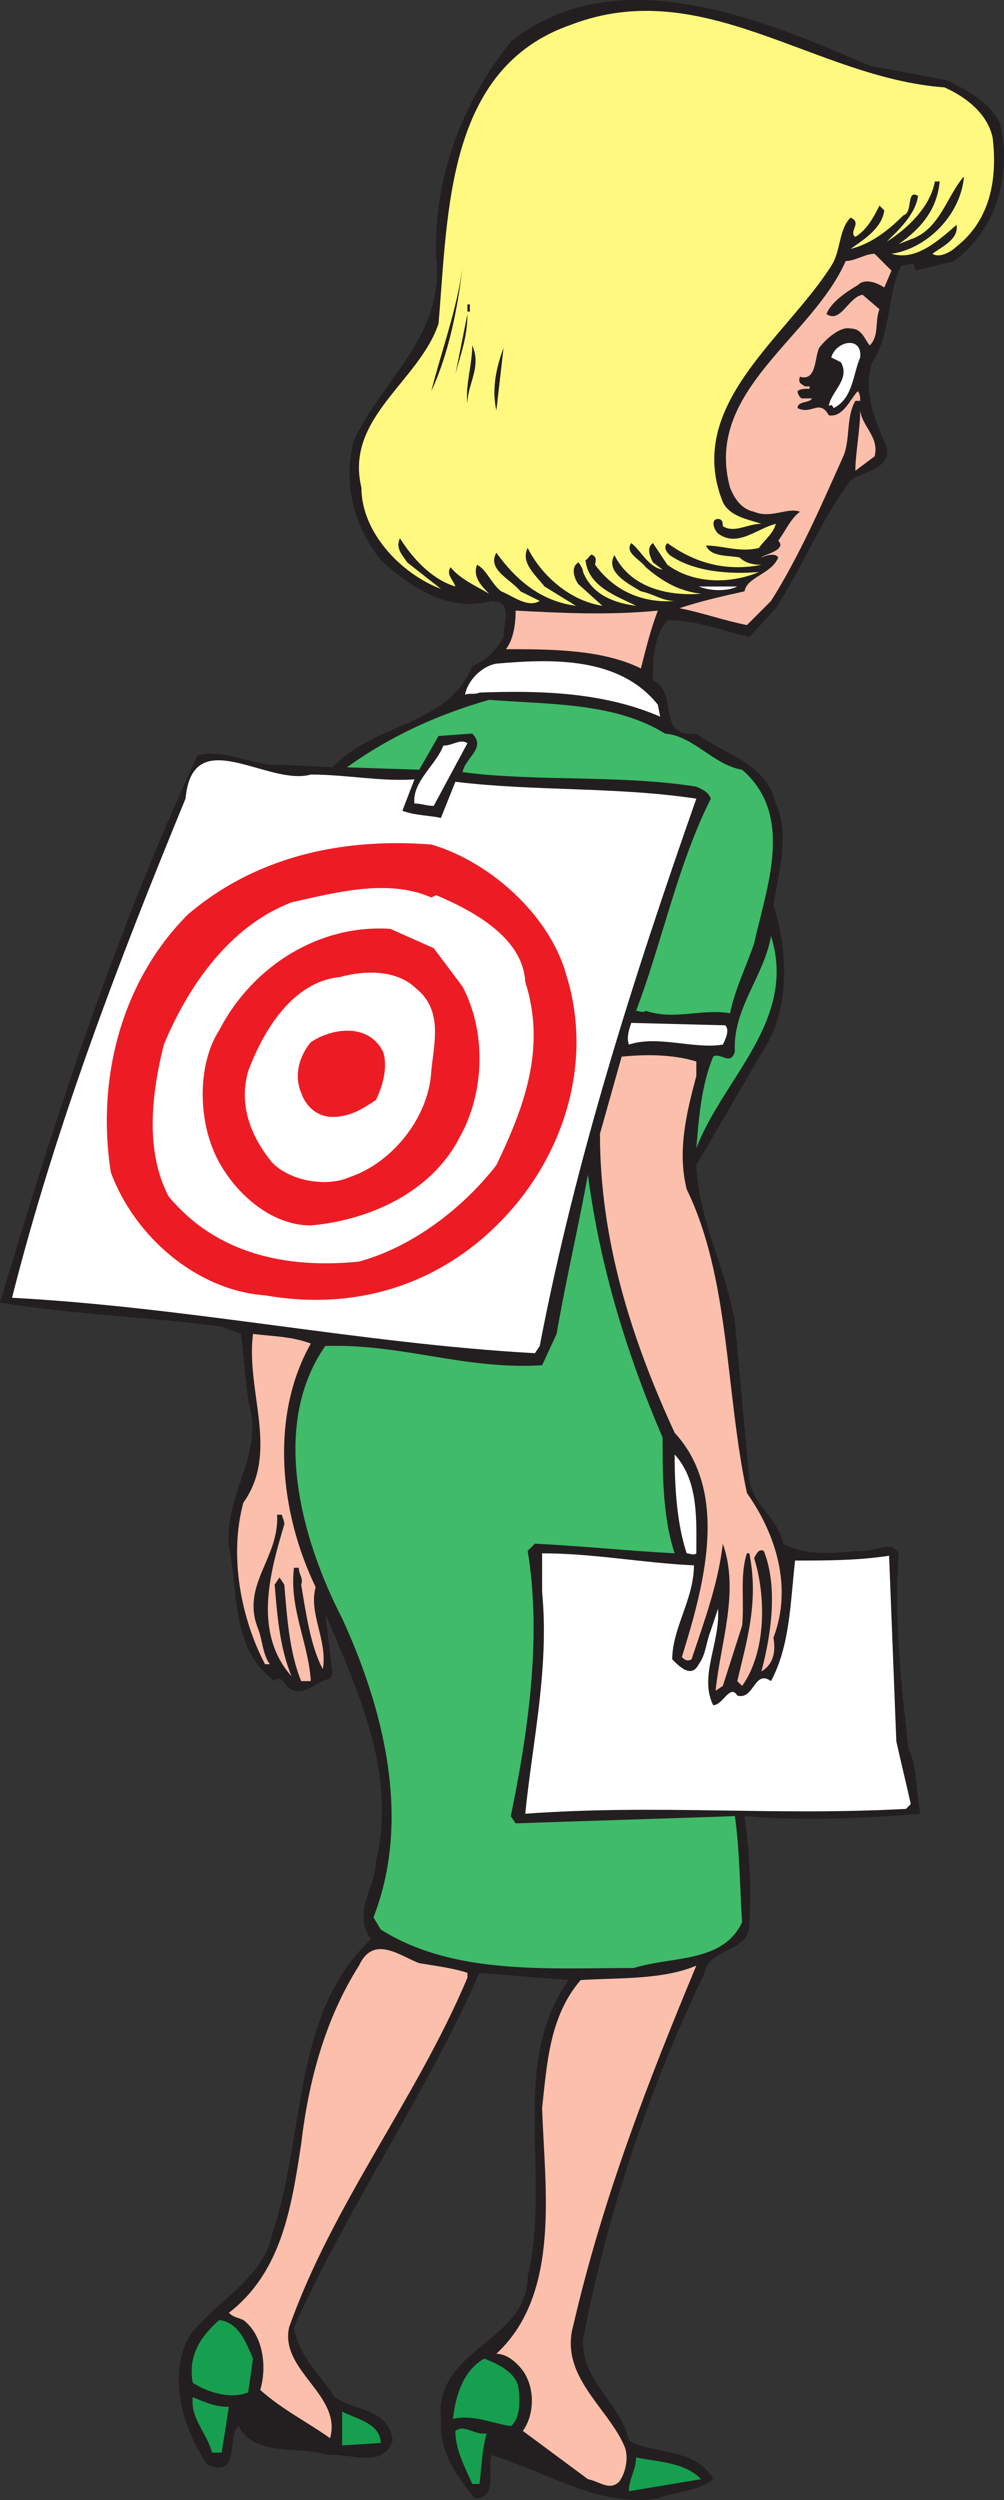 <svg xmlns="http://www.w3.org/2000/svg" width="312.52" height="777.692"><rect width="100%" height="100%" fill="#333333" stroke="none"/><path fill="#231f20" fill-rule="evenodd" d="M294.75 24.942c6 3 13.5 6.75 16.5 13.5 3.75 15-.75 33-14.25 42.75l-12 3-.75-2.25-3.75.75c-4.5 9-3 21-9 30-3 9 .75 18 4.5 26.25 1.5 6.75-6.75 7.5-11.25 10.5-9 12-15 27-23.25 39.75l-8.25 9c-9-2.25-16.5-5.25-25.5-5.25-4.5 5.25-4.5 12.75-4.5 18.75 8.25 3.75.75 18 13.5 16.5 9 6.75 21.75 9 24.75 21.75 4.5 9.75.75 21.75-.75 31.5 4.5 14.25 5.25 32.25-3 45l-21 36c.75 17.25 9 31.5 12 48.75l4.5 48.75c.75 8.25 9 12 10.5 20.25 6.75 3.75 15.75 3 23.25 2.25 4.5.75 10.5-3.75 12.75.75-1.5 20.25.75 40.5 3 60.75 3 6 2.25 13.5 3.75 20.25-17.25 1.5-37.5 2.25-54.75.75 1.5 11.25 2.25 21.75 1.5 33.75 0 9-12.75 6.75-14.25 15.75-17.25 36-30 74.25-37.5 113.25-.75 12.75 12 20.25 14.25 31.5 8.25 4.5 21 2.25 26.25 12-4.5 3.75-11.25 3.75-17.25 6-18 3-34.5-8.25-51.75-13.5-1.5 4.5 2.25 13.5-5.25 13.5-5.25-6.75-11.25-14.25-10.5-24.75-2.25-21.75 27-24 27-44.25 7.5-31.5-6-66 12.75-92.25l-27.75-2.25c-16.5 37.5-40.5 72-57.75 110.25 1.5 9 8.25 15 12.75 21.75 6 4.5 16.5 3 18 13.5-3 9-13.5 3.75-20.25 4.5-9-3-22.5.75-27.75-9-3.75 3 .75 16.5-9.75 12-7.5-11.25-12.75-27.75-5.25-40.5 8.25-10.5 23.25-18 25.5-31.5 10.5-30.75 6-68.25 30.75-91.5-6-8.25 1.5-16.5 1.5-24 6.75-27.75-6-54-15.75-77.25l2.25 18.75-.75 1.5c-4.5.75-9 6.75-13.5 2.25-.75-.75-2.25-3.75-3.75-1.5-13.5-9.75-11.25-27-14.25-42-1.5-16.5 11.25-28.5 6-45l-2.25-21-6-2.25c-21.75-3-46.5-3.75-69-7.5 17.25-57.75 36-115.5 61.5-170.25 9-2.25 17.25 3.75 27 3l15 .75c13.5-14.25 36-12.75 43.5-31.5 5.25-2.25 7.5-5.25 9.75-9 0-4.5 3-11.25-3.75-11.25-13.5 3.75-25.5-4.5-34.5-12.75-8.25-10.5-12-24-8.25-37.5 9-18.75 28.5-33 25.5-57-.75-24.75 8.25-48 23.25-66.75 33-26.25 78.75-6.75 111.75 7.5l24 4.5"/><path fill="#fff97f" fill-rule="evenodd" d="M294 27.192c6.75 3 13.5 8.25 15 15.75 1.5 12.75-.75 25.5-11.25 33.75-1.5 1.5-5.25 3.75-7.5 2.25 3-2.25 8.25-4.5 7.5-9-6 5.25-12.75 11.25-20.25 9 10.5-1.5 21-11.25 22.5-23.25v-.75c-5.25 6-7.5 16.5-16.5 19.5l-3.75 1.5c7.5-5.25 12-11.25 12.75-19.5H291c-1.5 8.25-9 15-15 18.75 3-3 9-8.25 9.75-14.25-3.75-2.25-1.5 5.25-4.5 6-5.25 5.25-10.5 9-16.5 10.5 3-2.25 9.75-6 10.5-12l-1.5-1.5c-1.5 3-3.75 7.5-7.5 9.75-2.25-1.5 2.25-4.5-1.5-6-3.75 3.75-3 10.5-6 15-14.25 22.5-45.75 43.5-33.75 73.5 2.25 4.5 7.5 5.25 12 6.75-4.5 0-8.25 3-12 .75 0-.75 0-2.25-1.5-2.25-2.25 0-1.5 3 0 4.5 6 4.5 12-1.5 18-3-.75 3-3.75 5.25-5.25 7.5-6 1.5-11.25-.75-16.5-.75 1.5 3.75 7.5 3 10.5 3.75 1.5 1.5 3.75 2.25 6.75 2.25-11.25 2.25-21-.75-29.25-6.75-1.5 1.5 0 3 .75 3.75 7.5 5.25 18.75 6 27.75 5.25-9 3.75-20.25 3.75-28.5-2.25l-4.5-6.75c-2.25 1.5-.75 4.5 0 6l3 2.25c-4.5-.75-6.75-6-9.75-8.25-2.25 3 3 5.25 4.5 7.5 5.25 4.5 10.5 7.5 17.25 8.25-9.75.75-21.75-1.5-27-12-3 5.25 4.5 9 8.25 11.25 3.75.75 6.75 3 10.5 3-9.75.75-18.75-3-24.75-11.25 0-.75.75-2.25-.75-3-.75-.75-1.5 1.5-2.25 1.5.75 8.25 9.75 11.25 15.75 14.25-6-.75-13.5-3-16.5-10.5 0-.75-.75-2.25-1.5-3-2.25 1.5-1.5 4.5 0 6.75l7.5 6.75c-9.75-1.5-18.75-9-23.25-18-2.25 4.5 2.25 8.25 5.25 12l9.75 6c-11.25-1.5-18.75-8.25-24.75-16.5-3 5.25 4.5 8.25 7.5 12l6 3c-3.75 2.25-8.25-1.5-12-3-3-2.25-4.5-6.75-7.5-8.25-1.5 3.75 1.5 6.75 3.75 9-3.75-2.25-9-4.5-12-8.25-1.5 2.25.75 3.75 1.5 6-7.5-2.25-13.5-9-17.25-15-1.5 3 .75 5.25 2.25 7.5l10.5 8.25c-12-4.5-24.75-17.25-24.75-31.5-5.25-21.75 18-33 24-51 3-34.5 2.25-79.5 41.25-93C219-8.058 253.5 24.192 294 27.192"/><path fill="#fbbfac" fill-rule="evenodd" d="m277.5 84.192-2.25 5.25c-2.25-1.5-6-3-8.25-.75-3.75 2.25-8.25 5.25-9.75 9 4.5 3 6.75-5.25 11.25-6l5.25 4.5c-1.5 3.75 0 8.25-3 11.25-1.5-1.5-2.25-5.25-6-5.25-3-.75-7.5 3-9.75 6-1.5 3-.75 10.5-6 9-.75 2.25.75 2.25 1.5 3h1.5v.75c-1.5 0-3 0-3.75.75 0 .75.75 2.25 1.5 2.25h3c-.75 1.5-4.5.75-4.5 3 4.5 2.25 6.75-3 9.75 2.25 4.5.75 6.75-5.25 9-7.5.75.75.75 2.25.75 3h-1.5c-3 5.25-1.5 12-3.75 17.25-6.75 15-13.5 30.75-22.5 45l-7.5 7.5c-7.5-1.5-13.5-3.75-21-5.25 6.75-2.25 13.5-3.75 20.25-5.25.75-4.5 8.25-5.25 10.5-10.5-.75-1.5-3.75-.75-5.25 0 0-.75 8.25-2.25 5.25-5.25 2.25-3 3.75-6.75 6.75-9-3.75-1.5-9 2.25-14.25 0-3.75-.75-6-3.75-7.5-7.5-8.25-30 25.5-46.5 36-70.5 3 0 6-2.25 9-2.25l5.25 5.25"/><path fill="#231f20" fill-rule="evenodd" d="M134.25 121.692c3-12 8.25-26.25 9.75-39-1.5 13.5-4.5 27.75-9.75 39m11.25-27h.75v2.25h-.75v-2.25m-3.75 21.75 3.75-18.75c0 7.5-2.25 12.75-3.75 18.75"/><path fill="#fff" fill-rule="evenodd" d="M267.75 111.192c-2.25 5.25-2.25 12.75-8.25 15.75-.75-1.5-.75-.75-1.5-.75.75-4.5 6.75-8.25 3.75-13.5l-3-1.5c1.5-5.25 9.75-6.75 9 0"/><path fill="#231f20" fill-rule="evenodd" d="M145.5 125.442c-.75-5.25 1.5-12 1.5-18 3 6.75-1.5 12-1.5 18m9 2.25c-1.5-6.75 0-13.5 2.25-19.5l-2.25 19.5"/><path fill="#fbbfac" fill-rule="evenodd" d="m272.25 141.942-6 4.5c0-5.25 1.5-12.75 1.5-18.75.75 5.25 6 8.25 4.5 14.25"/><path fill="#fff" fill-rule="evenodd" d="M229.5 182.442c-3 1.5-8.25 1.5-12 0h12"/><path fill="#fbbfac" fill-rule="evenodd" d="M204.75 189.942c-2.25 6-3.75 12-5.25 18-12-6-28.5-6-42-6 2.25-3 3-7.5 3-12 14.25.75 29.25 1.5 44.25 0"/><path fill="#fff" fill-rule="evenodd" d="M205.5 222.942c-17.25-7.5-36.75-8.25-56.25-7.5-1.5.75-3.75 0-4.5.75.75-4.5 5.25-9 9.75-9.75 17.25-1.5 38.25-2.25 50.25 12.75l.75 3.75"/><path fill="#3fbb6a" fill-rule="evenodd" d="M207 228.192c9 .75 15 9.75 24 11.25 16.5 14.25 7.5 36.75 3.75 54-2.25 6.75-6 14.25-7.5 21.75-9-1.5-17.25 2.25-26.25-.75-.75.75-2.25 0-3 0 8.25-21.75 12.75-45 23.25-66-.75-2.25-3-3-4.5-3.75-24-3.75-50.25-1.5-72.75-4.5.75-4.5 7.5-7.5 3-12l-10.5.75-6 10.5-22.5-.75c13.5-9.75 28.5-16.5 44.25-21 18.75 1.5 39 .75 54.75 10.5"/><path fill="#fff" fill-rule="evenodd" d="M135 250.692c-2.25 0-3.75-.75-6-.75-.75-6.75 6.75-12 9-18 3 0 5.25-2.25 7.5-.75l-10.5 19.5"/><path fill="#fff" fill-rule="evenodd" d="m129 242.442-3.75 9.75c3.75 1.5 9 1.5 12 2.25l4.5-11.25c24.75 3 50.25 1.5 75 5.25-19.5 55.5-37.5 111.75-48.75 170.25l-1.5 2.25c-54-3-107.25-14.25-162.75-17.25 13.5-53.25 33-104.25 54-155.25 2.25-24 25.5-3.75 39-7.5 11.25 0 21.75 2.25 32.25 1.5"/><path fill="#ed1c24" fill-rule="evenodd" d="M134.25 262.692c18 5.25 36.75 21.75 42 40.5 8.25 26.25 0 54.75-18.75 75s-45 30-75 24.75c-21-1.5-40.5-18-48-38.25-4.5-28.5 3-59.25 24-80.25 20.25-17.25 46.5-24 75.75-21.75"/><path fill="#fff" fill-rule="evenodd" d="M135.75 278.442c10.5 4.5 27 12.75 27.75 27 6.75 21-.75 39.75-9 57-10.5 13.5-26.25 25.5-42.75 30-22.5 2.25-44.25-2.25-59.25-20.25-7.5-14.25-5.25-32.25-1.5-47.25 7.5-18 20.25-36.75 39.75-44.25 13.5-3 30-7.5 43.5-1.5l1.5-.75"/><path fill="#ed1c24" fill-rule="evenodd" d="M144 306.942c7.5 14.25 6.75 33-.75 46.5-9 18-29.25 26.25-46.5 27.75-12.75 0-24-10.5-29.25-21-6-12-6-29.25.75-39.75 10.5-20.25 31.5-33 53.25-31.5l13.5 6 9 12"/><path fill="#3fbb6a" fill-rule="evenodd" d="M216.75 357.192c.75-9 1.5-19.5 5.25-28.5 2.25-1.5 5.25 3 6.75-1.5-.75-13.5 9-23.25 11.25-36 8.25 26.25-15 44.25-23.25 66"/><path fill="#fff" fill-rule="evenodd" d="M129.75 307.692c8.25 6.75 5.25 17.25 4.5 25.5-.75 14.25-12 28.5-25.5 33-6.75 3-18 1.5-24-4.5-6.75-8.25-10.5-18-7.5-28.5 4.5-12 13.5-27.75 28.5-29.25 8.25-2.25 18-2.25 24 3.75m96 11.25c1.5 1.5 0 4.5-.75 6-9 1.5-20.25-3-29.25 0-.75-2.25 0-4.5.75-6.75l29.25.75"/><path fill="#ed1c24" fill-rule="evenodd" d="M119.25 327.192c1.5 4.5 0 10.5-2.25 15-4.5 3-8.25 5.25-13.5 5.25-4.5 0-8.25-3-9.75-7.5-2.25-5.25-.75-11.25 3-15.75 6.75-4.5 18-6 22.5 3"/><path fill="#fbbfac" fill-rule="evenodd" d="M216.75 334.692c-3 11.25-6 23.25-3 35.25 13.5 27.75 12 63 18.75 94.5 9 12.75 14.25 29.25 8.25 45 .75 4.5 0 8.25-3.75 10.5 3-11.25 5.25-26.25.75-37.5-1.5-.75-2.25.75-3 2.25 3.75 12 3.75 29.25-3.75 39.75l-1.5-1.5c3-12.75 6.75-24.75 3.75-39.75h-.75c-2.25 6.75-.75 15-1.5 22.5l-6 18.75-2.25 1.5c1.5-15 7.5-30.75 2.25-45.75-1.5 12.75-6 24.75-9.75 36-1.5.75-2.25 0-3-.75 6.75-21.75 15-51-2.25-69.75-13.5-29.25-23.25-60-23.25-93l6.75-24c7.5-.75 15.75-.75 23.25 1.5v4.5"/><path fill="#3fbb6a" fill-rule="evenodd" d="M206.25 447.192c0 11.25 0 24.75 3.75 36-14.25-.75-28.5-2.25-43.5-3l-2.25 2.25c4.5 27 0 57-5.25 82.5l1.5 2.25c21.75-.75 46.5-1.5 68.25-2.25 1.5 10.5 1.5 21.75 2.25 33-6 12.75-21.75 10.5-33.75 14.25-27 0-56.25 2.25-78.75-12l-2.25-3.75c12-30.75 3-65.25-9.75-93-12.75-24.75-22.5-60-5.25-84.75 24-.75 43.5 7.5 67.5 6l4.5-9.75c3-17.25 6.75-33 9.75-49.5 3.75 28.5 12 55.5 23.25 81.75"/><path fill="#fbbfac" fill-rule="evenodd" d="M96.75 417.942c-12.75 22.5-9.75 52.5 1.5 75.75-2.25 8.25 3.75 16.5 2.25 25.5-3.75-6.75-5.25-17.25-6.75-26.25.75-2.25-.75-3-.75-5.25h-1.5c-1.5 12.75 4.5 23.25 5.25 35.25h-3c-3.75-9-4.5-21-5.25-30l-1.5-2.25-1.5 2.25c.75 9 1.5 19.5 5.25 28.5-12-13.5-6.75-32.25-2.25-47.25 0-1.5-.75-2.25-.75-3h-1.5c.75 13.5-11.25 21.75-6 35.25 1.5 3.75 1.5 8.25 3.75 11.25h-1.5c-7.5-14.25-11.25-33.75-6.75-50.25 11.25-15.75.75-34.5 3-52.5 6 .75 12 .75 18 3"/><path fill="#fff" fill-rule="evenodd" d="M216.75 483.192c-.75.75-2.25 0-3 0-3-9-3.75-20.25-3.75-30.75 7.5 8.25 6.75 20.25 6.75 30.75"/><path fill="#fff" fill-rule="evenodd" d="M216 486.942c0 10.5-6.75 19.5-6.75 29.25 2.25 2.25 6 6 8.25 1.5 2.25-3 2.25-6.75 3.75-10.5l2.25-6.75c.75 10.5-6 21-1.5 30 3 0 5.25-6.75 7.5-3 5.25 1.5 5.25-8.25 10.5-4.5 6-11.25 6-24.75 7.5-37.5 9.75 0 19.5 0 29.25-1.5l2.25 57.75c1.5 6.75 3 12.75 4.5 19.5l-1.5 1.5c-42 2.25-76.5-1.5-118.5 1.5 2.25-22.5 7.5-45 5.25-69v-12c15.75 0 31.5 3 47.25 3.75"/><path fill="#fbbfac" fill-rule="evenodd" d="M145.5 613.692v1.5c-15.75 37.5-42 70.5-55.5 108.75-3 13.5 16.5 21 12.75 34.5-7.5-5.25-15-9-21.75-15 2.25-7.5.75-17.25-5.25-21.75-1.5-.75-3-.75-4.5-2.25 16.5-12.75 19.5-33 22.5-52.5 2.25-19.5 7.5-39 18-55.5 4.5-9.75 12.75-3 18.75-.75 4.5.75 10.5 1.5 15 3m71.25-2.25c-15 36-29.25 72.75-38.25 111.75-4.5 15.75 10.5 25.5 15.75 37.5 1.5 3 .75 8.25-1.5 11.25-3 3-6 0-9.75-.75l-20.25-15c3.75-5.25 3.75-13.5 0-18.75-2.25-3-5.25-5.25-8.25-5.25 20.25-18.75 15-51.75 14.25-76.5 1.5-13.5 2.25-28.5 12-39.75 11.25-.75 25.5 0 36-4.5"/><path fill="#179f50" fill-rule="evenodd" d="m78.75 733.692-1.5 10.5c-5.25 2.25-12.75 0-17.25-3-1.5-8.25 2.25-14.25 8.25-19.5 6 .75 8.25 6.75 10.5 12m82.5 8.25c.75 4.5.75 10.5-2.25 12.75-5.25-.75-12-3.75-18-2.25.75-6.75 3-15 9.75-18.75 3.75 1.5 9 3.75 10.5 8.25m-90 6.75L69 762.942h-3c-1.5-6-6.75-10.5-6-17.25 3.75 1.5 6.75 3 11.25 3m47.25 11.25-12 .75v-10.5c4.5 2.25 12 3.75 12 9.75m33-3c-1.5 5.25-1.5 9.75-2.25 15.75H147c-2.25-5.25-5.25-10.5-5.25-16.5 3-2.25 6 1.5 9.75.75m66.75 14.25-22.5 3.75c0-3.75 2.25-6.75 2.25-10.5 7.5 1.5 15 1.5 20.25 6.75"/></svg>
